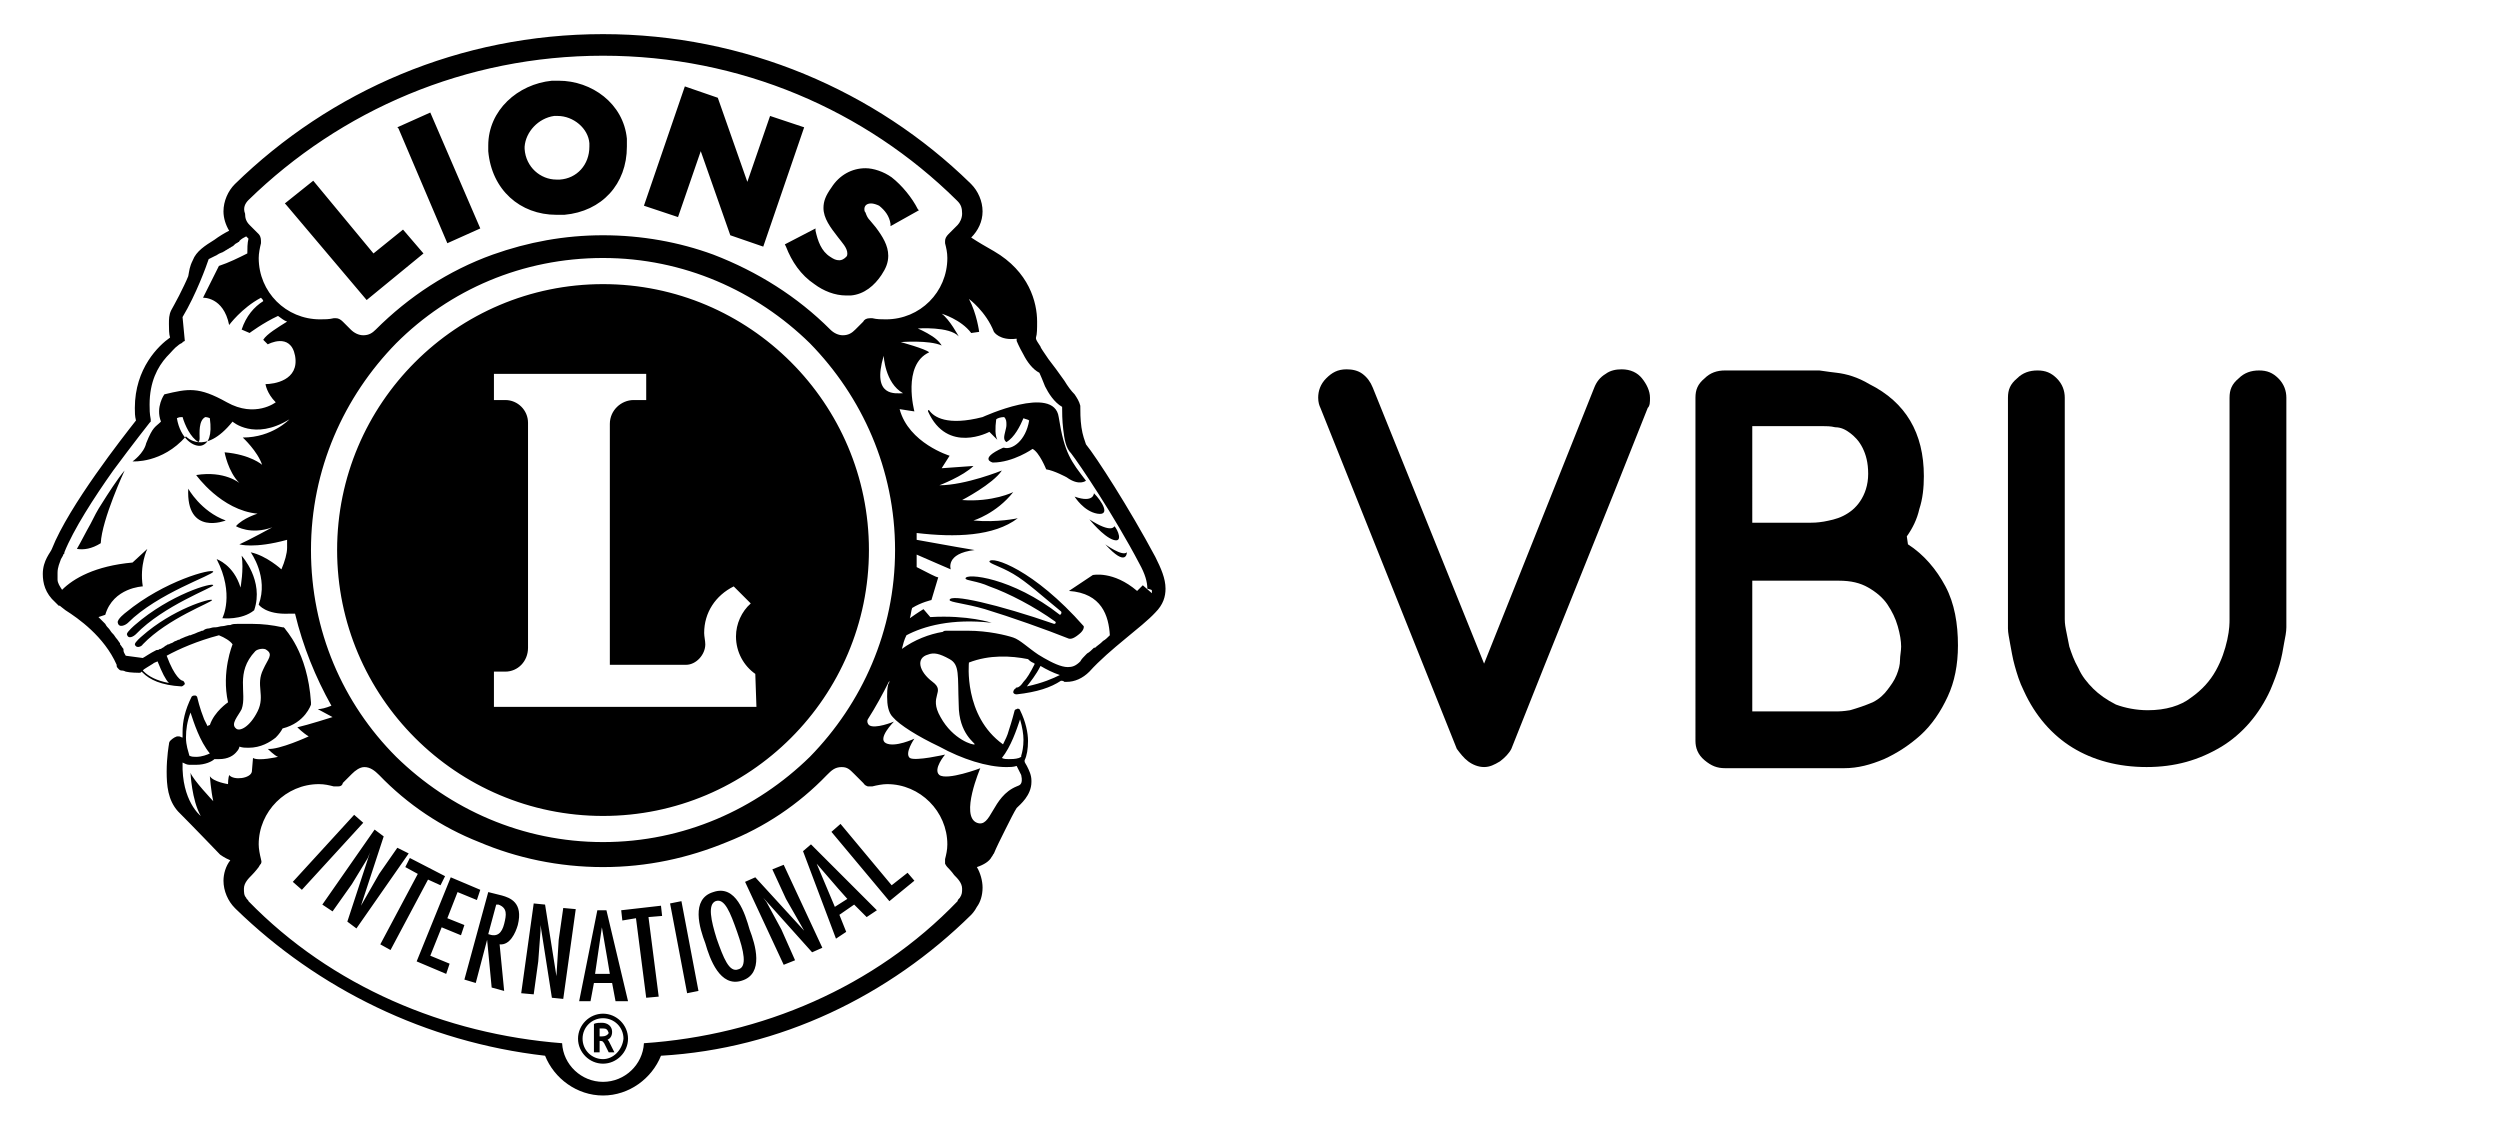 <svg xmlns:dc="http://purl.org/dc/elements/1.1/" xmlns:rdf="http://www.w3.org/1999/02/22-rdf-syntax-ns#" xmlns:svg="http://www.w3.org/2000/svg" xmlns:cc="http://creativecommons.org/ns#" xmlns="http://www.w3.org/2000/svg" xmlns:xlink="http://www.w3.org/1999/xlink" id="svg2" x="0px" y="0px" viewBox="0 0 220 100" style="enable-background:new 0 0 220 100;" xml:space="preserve">
<g id="g12">
	<g>
		<g id="g14">
			<g id="g24" transform="translate(147.566,78.603)">
				<path id="path26" d="M-108.8-0.7l0.4-0.8l-3.1-1.6l-0.4,0.8l1.1,0.6l-3.3,6.2l0.9,0.5l3.3-6.2L-108.8-0.7z M-107,3.7l0.3-0.9      l-1.5-0.6l0.9-2.3l1.7,0.7l0.3-0.9l-2.6-1.1l-3,7.4l2.6,1.1l0.3-0.9l-1.7-0.7l1-2.5L-107,3.7z M-103.2,2.7      c-0.2,0.8-0.6,1.2-1.4,0.9l0.7-2.6l0.2,0C-102.9,1.3-103,1.9-103.2,2.7 M-103.4,0.2l-1.2-0.3l-2.1,7.7l1,0.3l1-3.8l0,0l0.4,4.2      l1.1,0.3l-0.4-4.1c0.9,0.1,1.4-1,1.6-1.7C-101.5,0.8-102.7,0.4-103.4,0.2 M-98.4,4.1l-0.2,3.2l0,0l-1-6.3l-1-0.1l-1.1,7.9      l1.1,0.1l0.4-2.9l0.2-2.7l0-0.5l0,0l1,6.4l1,0.1l1.1-7.9L-98,1.3L-98.4,4.1z M-126.4-26.9c-0.6-2-2.1-2.5-2.1-2.5      c1.6,3.1,0.5,5.2,0.5,5.2s1.7,0.2,2.8-0.7c0.9-2.6-1.1-4.8-1.1-4.8C-126.1-28.5-126.4-26.9-126.4-26.9 M-112.6-4l-1.6,2.3      l-1.6,2.8l0,0l2-6.1l-0.8-0.6l-4.6,6.6l0.9,0.6l1.7-2.4l1.4-2.3l0.2-0.5l0,0l-2,6.1l0.8,0.6l4.6-6.6L-112.6-4z M-116.4-6.9      l-5.4,5.9l0.8,0.7l5.4-5.9L-116.4-6.9z M-60.5-29.2c0,0.2,0.9,0.4,2.1,1.1c1.2,0.7,2.6,2,4.2,3.3c0.1,0.1,0,0.3-0.1,0.3      c-4.2-3.3-8.3-3.7-8.3-3.2c0,0.2,1,0.2,2.1,0.7c1.7,0.6,4,1.8,5.8,3.1c0.1,0.1,0,0.2-0.1,0.2c-4.9-1.7-9.2-2.7-9.2-2.1      c0,0.2,1.4,0.3,3.1,0.8c2.3,0.7,5.4,1.8,7.4,2.6c0.1,0,0.3,0.1,0.9-0.4c0.5-0.4,0.4-0.7,0.4-0.7C-56.6-28.5-60.3-29.7-60.5-29.2       M-94.6,12.6h-0.2v-0.7c0.1,0,0.2,0,0.3,0c0.3,0,0.4,0.1,0.5,0.4C-94.1,12.5-94.3,12.6-94.6,12.6 M-94.1,12.9      c0.2-0.1,0.4-0.3,0.4-0.7c0-0.5-0.4-0.8-0.9-0.8c-0.2,0-0.5,0-0.7,0.1l0,0v2.5h0.5v-1l0.1,0c0.2,0,0.2,0.1,0.3,0.2l0.4,0.8h0.5      l-0.5-1C-94,13-94,13-94.1,12.9 M-88.6,0.9l1.5,7.9l1-0.2l-1.5-7.9L-88.6,0.9z M-75.7-2.6l1.9,2.2l0.8,0.9l-1.1,0.7L-75.7-2.6      L-75.7-2.6z M-76.9-3.7L-74,4l0.9-0.6l-0.6-1.5l1.3-0.9l1.1,1.1l0.9-0.6l-5.8-5.8L-76.9-3.7z M-131-35.6      c-0.2,4.2,3.3,2.8,3.3,2.8C-129.9-33.6-131-35.6-131-35.6 M-82.6,6.7c-0.8,0.3-1.3-1-1.9-2.7c-0.5-1.6-0.8-3-0.1-3.3      c0.8-0.3,1.3,1,1.9,2.7C-82.1,5.1-81.8,6.5-82.6,6.7 M-84.8-0.1c-2,0.6-1.2,3.2-0.7,4.5c0.4,1.4,1.3,3.9,3.2,3.3      c2-0.6,1.2-3.2,0.7-4.5C-82,1.8-82.8-0.8-84.8-0.1 M-94.5,14.6c-1,0-1.8-0.8-1.8-1.8c0-1,0.8-1.8,1.8-1.8c1,0,1.8,0.8,1.8,1.8      C-92.8,13.8-93.6,14.6-94.5,14.6 M-94.5,10.6c-1.2,0-2.2,1-2.2,2.2c0,1.2,1,2.2,2.2,2.2c1.2,0,2.2-1,2.2-2.2      C-92.3,11.6-93.3,10.6-94.5,10.6 M-89.4,1.1l-3.5,0.4l0.1,0.9l1.2-0.2l0.9,7l1.1-0.1l-0.9-7l1.2-0.1L-89.4,1.1z M-93.9,7.1      l-1.3,0l0.6-4.1l0,0l0.5,2.9L-93.9,7.1z M-95,1.5l-1.6,8l1,0l0.3-1.6l1.6,0l0.3,1.6l1.1,0l-1.9-8L-95,1.5z M-69.1-0.7l-4.5-5.4      l-0.8,0.7l5.1,6.1l2.2-1.8l-0.6-0.7L-69.1-0.7z M-135.7-23.6c0,0-0.7,0.6-0.7,0.8c0.1,0.5,0.6,0.2,0.8,0      c2.4-2.5,6.8-4.1,6.8-4.3C-128.8-27.4-132.6-26.3-135.7-23.6 M-81-16.4h-23.1v-3.1h1c1.1,0,2-0.9,2-2.1l0-19.8c0-1.1-0.9-2-2-2      h-1v-2.3h13.4v2.3l-1.1,0c-1.1,0-2.1,0.9-2.1,2.1l0,21.2h6.7c0.9,0,1.7-0.9,1.7-1.8c0-0.3-0.1-0.7-0.1-1c0-1.8,1-3.3,2.6-4.1      l1.5,1.5c-0.8,0.7-1.3,1.8-1.3,2.9c0,1.4,0.7,2.6,1.7,3.3L-81-16.4z M-94.5-53.6c-12.9,0-23.4,10.5-23.4,23.4      s10.5,23.4,23.4,23.4c12.9,0,23.4-10.5,23.4-23.4S-81.6-53.6-94.5-53.6 M-46.2-26.6L-46.2-26.6c0,0.1,0,0.1,0,0.2l-0.8-0.7      l-0.5,0.5c-2.1-1.8-3.9-1.4-3.9-1.4l-2.1,1.4c2.9,0.2,3.5,2.2,3.6,3.9c0,0,0,0,0,0c-0.2,0.2-0.4,0.4-0.6,0.5c0,0,0,0-0.1,0.1      c-0.2,0.2-0.4,0.3-0.6,0.5c0,0,0,0-0.1,0c-0.2,0.2-0.4,0.4-0.6,0.5c0,0-0.1,0.1-0.1,0.1c-0.2,0.2-0.4,0.4-0.5,0.6      c-0.4,0.4-0.7,0.5-1.1,0.5c-0.6,0-1.4-0.4-2.1-0.8c-0.2-0.1-0.3-0.2-0.5-0.3c-0.9-0.6-1.6-1.3-2.2-1.5c-0.6-0.2-2.2-0.6-4-0.6      c-0.1,0-0.2,0-0.4,0c-0.1,0-0.1,0-0.2,0c-0.1,0-0.1,0-0.2,0c-0.1,0-0.2,0-0.2,0c0,0-0.1,0-0.1,0c-0.1,0-0.2,0-0.3,0      c0,0-0.1,0-0.1,0c-0.1,0-0.2,0-0.3,0c0,0,0,0-0.1,0c-0.1,0-0.2,0-0.3,0.1c0,0,0,0,0,0c-1.2,0.2-2.5,0.7-3.6,1.5      c0.1-0.4,0.2-0.8,0.4-1.2c1.5-0.8,4-1.5,7.5-1.1c0,0-2.1-0.7-5.4-0.5l-0.6-0.7c0,0-0.5,0.3-1.2,0.8c0.1-0.3,0.1-0.6,0.2-0.9      c0.8-0.5,1.7-0.7,1.7-0.7l0.6-2c-0.2,0-0.9-0.4-1.9-0.9c0-0.3,0-0.7,0-1.1c1.4,0.6,2.5,1.1,3,1.3c0,0-0.5-1.4,2.1-1.7      c0,0-2.4-0.4-5.1-0.9c0-0.2,0-0.4,0-0.6c3.4,0.4,6.8,0.3,8.9-1.3c0,0-1.8,0.4-3.9,0.2c0,0,2-0.6,3.5-2.5c0,0-1.8,0.9-4.5,0.7      c0,0,2.7-1.4,3.5-2.6c0,0-3.2,1.3-5.5,1.3c0,0,2.1-0.8,3-1.7l-2.8,0.2l0.7-1.1c0,0-3.6-1.1-4.4-4.1l1.3,0.2c0,0-1.1-4.1,1.3-5.2      c-0.3-0.3-2.5-0.9-2.5-0.9s2.5-0.2,3.6,0.3c0,0-0.2-0.4-0.8-0.8c-0.6-0.4-1.3-0.7-1.3-0.7s2.8-0.2,3.6,0.7c0,0-0.8-1.5-1.5-2      c0,0,1.7,0.5,2.6,1.7l0.7-0.1c0,0-0.2-1.6-0.9-2.9c0,0,1.5,1.1,2.2,2.9c0,0,0.5,0.8,2,0.6l0,0.1l0,0.1c0,0,0.2,0.5,0.6,1.2      c0.3,0.6,0.8,1.3,1.4,1.6c0.1,0.2,0.3,0.7,0.5,1.2c0.3,0.6,0.8,1.4,1.5,1.8v0c0,0.4,0,1.2,0.1,2c0.1,0.8,0.2,1.6,0.7,2.1      c0.7,0.9,3.8,5.5,6,9.7c0.5,0.9,0.7,1.6,0.7,2.2C-46.2-26.7-46.2-26.7-46.2-26.6 M-57.2-18.2c0.3-0.4,0.8-1,1.2-1.8      c0.5,0.3,1.1,0.6,1.7,0.8C-54.9-18.9-55.8-18.5-57.2-18.2 M-61.8-13.1c-0.1,0.1-1.9-0.4-3-2.4c-1.1-1.9,0.5-2.2-0.7-3.1      c-1.2-0.9-1.5-2.1-0.4-2.4c0.5-0.2,1-0.1,1.9,0.4c0.9,0.5,0.7,1.4,0.8,4C-63.2-14-61.7-13.2-61.8-13.1 M-59-11.1      c0.3,0,0.6,0,0.9-0.1c0.1,0.2,0.2,0.4,0.4,0.8c0.2,0.9-0.2,0.9-0.4,1c-2.2,0.9-2.2,3.7-3.5,3.2c-1.5-0.6,0.3-4.8,0.3-4.8      s-2.9,1.1-3.6,0.6c-0.6-0.5,0.5-1.8,0.5-1.8s-2.6,0.6-3.1,0.3c-0.5-0.4,0.4-1.7,0.4-1.7s-1.7,0.8-2.5,0.4      c-0.8-0.4,0.7-1.9,0.7-1.9s-1.7,0.7-2.2,0.3c-0.1-0.1-0.2-0.3-0.1-0.5c0.7-1.1,1.3-2.2,1.9-3.4c0,0,0,0,0,0c0,0.1,0,0.2-0.1,0.3      h0c-0.1,0.4-0.1,0.8-0.1,1.1c0,0.7,0.1,1.4,0.5,1.8c0.6,0.7,2.2,1.7,4.1,2.6C-62.9-11.8-60.7-11.1-59-11.1 M-57.8-15.3      c0.2,0.7,0.3,1.3,0.3,1.8c0,0.6-0.1,1.1-0.2,1.4c0,0,0,0.1,0,0.1l-0.2,0.1c-0.3,0.1-0.7,0.1-0.9,0.1c-0.2,0-0.4,0-0.6-0.1      C-58.6-12.9-58.1-14.4-57.8-15.3 M-63.1,0.4c-0.1,0.1-0.2,0.2-0.2,0.3c-7.3,7.6-17.3,11.8-27.6,12.5c-0.1,1.9-1.7,3.4-3.6,3.4      c-1.9,0-3.5-1.5-3.6-3.4c-10.3-0.8-20.3-5-27.6-12.5c0-0.1-0.2-0.2-0.2-0.3c-0.2-0.2-0.2-0.5-0.2-0.8c0-0.5,0.4-0.9,0.7-1.2      c0.3-0.3,0.6-0.7,0.6-0.7s0.1-0.2,0.2-0.3c0.1-0.2,0-0.3,0-0.4c-0.1-0.4-0.2-0.9-0.2-1.3c0-2.9,2.4-5.3,5.3-5.3      c0.5,0,0.9,0.1,1.3,0.2c0.1,0,0.2,0,0.4,0c0.3,0,0.4-0.2,0.4-0.3c0.1-0.1,0.5-0.5,0.8-0.8c0.3-0.3,0.7-0.6,1.1-0.6      c0.5,0,0.9,0.3,1.3,0.7c2.5,2.6,5.5,4.6,8.8,5.9c3.3,1.4,7,2.2,10.9,2.2c3.9,0,7.5-0.8,10.9-2.2c3.3-1.3,6.3-3.3,8.8-5.9      c0.4-0.4,0.7-0.7,1.3-0.7c0.5,0,0.7,0.2,1.1,0.6c0.4,0.4,0.7,0.7,0.8,0.8c0.1,0.1,0.1,0.2,0.4,0.3c0.2,0,0.3,0,0.4,0      c0.4-0.1,0.9-0.2,1.3-0.2c2.9,0,5.3,2.4,5.3,5.3c0,0.5-0.1,0.9-0.2,1.3c0,0.1,0,0.2,0,0.4c0.1,0.2,0.2,0.3,0.2,0.3      s0.4,0.4,0.6,0.7c0.3,0.3,0.7,0.7,0.7,1.2C-62.9-0.1-62.9,0.1-63.1,0.4 M-129.5-41.9C-129.5-41.9-129.4-41.9-129.5-41.9      c0.2,0,0.4,0.1,0.4,0.1c0.2,1.5-0.1,2.2-0.7,2.4c-0.7,0.2-1.9-0.6-2.2-2.4c0.2-0.1,0.3-0.1,0.5-0.1c0.2,0.7,0.7,1.8,1.4,2.2      c0,0,0.1-0.1,0.1-0.3C-130-40.5-130.1-41.6-129.5-41.9 M-125.1-21.3c0.2-0.2,0.8-0.3,1-0.1c0.6,0.4,0.1,0.8-0.3,1.7      c-0.7,1.4,0.2,2.3-0.5,3.7c-0.7,1.4-1.6,1.8-1.9,1.5c-0.5-0.4,0.2-1.1,0.5-1.7C-125.8-17.6-126.9-19.4-125.1-21.3 M-127.4-10.4      c0,0-0.1,0.3-0.1,0.8c0,0-1.3-0.2-1.6-0.7c0,0,0.1,1.3,0.3,2.2c0,0-1.8-1.9-2-2.5c0,0,0.1,2.4,0.9,3.8c0,0-1.7-1.3-1.6-4.7      c0,0,0,0,0,0c0.2,0.1,0.4,0.2,0.6,0.2c0,0,0,0,0,0c0.1,0,0.2,0,0.3,0c0,0,0,0,0,0c0.1,0,0.2,0,0.3,0c0.8,0,1.4-0.3,1.6-0.5      c0.1,0,0.3,0,0.4,0c0.8,0,1.3-0.3,1.6-0.7c0.1-0.1,0.2-0.3,0.2-0.4c0.3,0.1,0.5,0.1,0.8,0.1c1.1,0,1.9-0.5,2.4-0.9      c0.3-0.3,0.5-0.6,0.6-0.8c2-0.5,2.5-2.1,2.5-2.1l0-0.1l0-0.1c-0.3-4.5-2.3-6.4-2.3-6.5l-0.1-0.1l-0.1,0      c-0.9-0.2-1.8-0.3-2.6-0.3c-0.2,0-0.4,0-0.6,0c-0.1,0-0.1,0-0.2,0c-0.2,0-0.4,0-0.6,0c0,0,0,0,0,0c-0.2,0-0.4,0-0.6,0.1      c0,0-0.1,0-0.1,0c-0.2,0-0.4,0.1-0.6,0.1c0,0,0,0,0,0c-0.2,0-0.4,0.1-0.6,0.1c0,0-0.1,0-0.1,0c-0.2,0-0.4,0.1-0.5,0.1      c0,0,0,0,0,0c-0.2,0-0.4,0.1-0.5,0.2c0,0-0.1,0-0.1,0c-0.2,0.1-0.3,0.1-0.5,0.2c0,0,0,0,0,0c-0.2,0.1-0.3,0.1-0.5,0.2      c0,0-0.1,0-0.1,0c-0.2,0.1-0.3,0.1-0.5,0.2c0,0,0,0,0,0c-0.2,0.1-0.3,0.1-0.4,0.2c0,0-0.1,0-0.1,0c-0.1,0.1-0.3,0.1-0.4,0.2      c0,0,0,0,0,0c-0.1,0.1-0.3,0.1-0.4,0.2c0,0-0.1,0-0.1,0c-0.1,0.1-0.2,0.1-0.3,0.2c0,0,0,0,0,0c-0.1,0.1-0.2,0.1-0.3,0.2      c0,0-0.1,0-0.1,0c-0.1,0.1-0.2,0.1-0.3,0.1c0,0,0,0,0,0c-0.6,0.3-1,0.6-1.2,0.7l-1.5-0.2c-0.1-0.2-0.2-0.3-0.2-0.5      c0,0,0-0.1,0-0.1c-0.1-0.1-0.2-0.3-0.3-0.4c0,0,0-0.1,0-0.1c-0.1-0.1-0.2-0.3-0.3-0.4c0,0,0,0,0,0c-0.1-0.1-0.2-0.3-0.3-0.4      c0,0,0,0-0.1-0.1c-0.1-0.1-0.2-0.3-0.3-0.4c0,0,0,0,0,0c-0.1-0.1-0.2-0.2-0.3-0.4c0,0,0,0,0,0c-0.1-0.1-0.2-0.2-0.3-0.3l0,0      c-0.1-0.1-0.2-0.2-0.3-0.3c0,0,0,0,0,0l0.6-0.2c0.7-2.4,3.3-2.5,3.3-2.5c-0.3-1.9,0.4-3.3,0.4-3.3l-1.3,1.2      c-3.3,0.3-5.2,1.4-6.2,2.4l0,0c-0.2-0.3-0.4-0.6-0.4-0.9c0,0,0,0,0-0.1c0,0,0-0.1,0-0.1c0,0,0-0.1,0-0.1c0,0,0-0.1,0-0.1      c0-0.1,0-0.1,0-0.2c0-0.5,0.2-0.9,0.3-1.2c0.1-0.2,0.2-0.3,0.2-0.4c0.1-0.1,0.1-0.1,0.1-0.1l0,0l0-0.1c0.8-2,2.6-4.8,4.3-7.2      c1.7-2.3,3.2-4.2,3.2-4.2l0.1-0.1l0-0.2c-0.1-0.5-0.1-0.9-0.1-1.3c0-2,0.7-3.3,1.5-4.2c0.4-0.4,0.7-0.8,1-1      c0.1-0.1,0.3-0.2,0.3-0.2c0.1,0,0.1-0.1,0.1-0.1l0.2-0.1l-0.2-2.1c1.2-2,2.1-4.5,2.3-5.1c0.2-0.1,0.4-0.2,0.6-0.3      c0.1,0,0.1-0.1,0.2-0.1c0.1-0.1,0.2-0.1,0.4-0.2c0.1,0,0.1-0.1,0.2-0.1c0.1-0.1,0.2-0.1,0.3-0.2c0.1,0,0.1-0.1,0.2-0.1      c0.1-0.1,0.2-0.1,0.3-0.2c0,0,0.1-0.1,0.1-0.1c0.1-0.1,0.2-0.1,0.3-0.2c0,0,0.1,0,0.1-0.1c0.2-0.2,0.4-0.3,0.6-0.4l0.2,0.2      c-0.1,0.4-0.1,0.9-0.1,1.3c0,0,0,0,0,0c-0.8,0.4-1.6,0.8-2.5,1.1l-1.4,2.8c0,0,1.8-0.1,2.3,2.4c0,0,1.1-1.5,2.8-2.4      c0.1,0.1,0.2,0.2,0.2,0.3c-0.8,0.5-1.5,1.3-1.9,2.5l0.7,0.3c0,0,1.2-0.9,2.5-1.5c0.3,0.2,0.5,0.4,0.8,0.5      c-0.8,0.5-1.8,1.1-2.1,1.6l0.4,0.4c0,0,2-1.1,2.4,1c0.4,2.2-1.9,2.5-2.6,2.5c0,0,0.1,0.8,0.9,1.6c0,0-1.8,1.4-4.3,0      c-2.5-1.4-3.4-1.2-5.5-0.7c0,0-0.8,1.1-0.3,2.4c-0.5,0.5-0.7,0.4-1.3,1.9c-0.2,0.9-1.2,1.6-1.2,1.6s2.6,0.2,4.7-2.2      c0,0,1.6,1.8,4.1-1.3c0,0,1.9,1.7,5-0.2c0,0-1.5,1.6-4.1,1.6c0,0,1.3,1.2,1.7,2.4c0,0-1-0.9-3.3-1.1c0,0,0.3,1.7,1.3,2.7      c0,0-1.3-1.1-3.8-0.7c0,0,2.2,3.1,5.4,3.4c0,0-1.3,0.4-1.9,1.1c0,0,1.3,0.8,3.2,0.1c0,0-2,1.1-2.9,1.5c0,0,1.3,0.4,4.2-0.4      c0,0.1,0,0.3,0,0.4c0,0.1,0,0.2,0,0.3c0,0.5-0.2,1.2-0.5,1.9c0,0-1.3-1.2-2.7-1.5c0,0,1.6,2.2,0.7,4.6c0,0,0.6,0.9,2.7,0.8      c0.2,0,0.3,0,0.5,0c0.7,2.9,1.8,5.6,3.2,8.1c-0.5,0.2-0.9,0.3-1.2,0.3l1.3,0.7c0,0-2.2,0.7-3.1,0.9c0,0,0.5,0.5,1,0.8      c0,0-2.6,1.2-3.6,1.1c0,0,0.6,0.6,0.9,0.7c0,0-1.7,0.4-2.2,0.1l-0.1,1.2C-125.5-10.1-127-9.9-127.4-10.4 M-130.8-15.9      c0.3,0.9,0.8,2.5,1.7,3.6c-0.2,0.1-0.7,0.3-1.2,0.3c-0.2,0-0.4,0-0.6-0.1c-0.1-0.4-0.3-0.9-0.3-1.6      C-131.2-14.4-131.1-15.1-130.8-15.9 M-132.7-18.5c-1.1-0.2-1.8-0.6-2.2-1c0,0,0,0-0.1-0.1l0.1-0.1c0,0,0.3-0.2,0.8-0.5      c0.1-0.1,0.2-0.1,0.4-0.2C-133.3-19.4-133-18.8-132.7-18.5 M-68.8-30.2c0,7.1-2.9,13.5-7.5,18.2C-81-7.4-87.4-4.5-94.5-4.5      c-7.1,0-13.5-2.9-18.2-7.5c-4.7-4.7-7.5-11.1-7.5-18.2c0-7.1,2.9-13.5,7.5-18.2c4.7-4.7,11.1-7.5,18.2-7.5      c7.1,0,13.5,2.9,18.2,7.5C-71.7-43.7-68.8-37.3-68.8-30.2 M-69.8-47.3c0,0,0.1,2.4,1.7,3.3C-68.7-44-70.9-43.6-69.8-47.3       M-125.7-61L-125.7-61c8.1-7.9,19.1-12.7,31.2-12.7h0c12.1,0,23.1,4.8,31.1,12.7l0.1,0.1c0.3,0.3,0.4,0.6,0.4,1.1      c0,0.4-0.2,0.8-0.4,1l-0.8,0.8c-0.2,0.2-0.3,0.4-0.3,0.6c0,0.1,0,0.1,0,0.2l0,0c0.1,0.4,0.2,0.8,0.2,1.3c0,3-2.4,5.4-5.4,5.4      c-0.4,0-0.8,0-1.2-0.1l0,0l0,0c-0.1,0-0.1,0-0.2,0c-0.3,0-0.5,0.1-0.6,0.3l0,0l-0.7,0.7c-0.3,0.3-0.6,0.5-1.1,0.5      c-0.4,0-0.8-0.2-1.1-0.5c-2.9-2.9-6.4-5.1-10.3-6.6c-3-1.1-6.3-1.7-9.7-1.7c-3.4,0-6.6,0.6-9.7,1.7c-3.9,1.4-7.4,3.7-10.3,6.6      c-0.3,0.3-0.6,0.5-1.1,0.5c-0.4,0-0.8-0.2-1.1-0.5l-0.7-0.7l0,0c-0.2-0.2-0.4-0.3-0.6-0.3c-0.1,0-0.1,0-0.2,0l0,0l0,0      c-0.4,0.1-0.8,0.1-1.2,0.1c-3,0-5.4-2.4-5.4-5.4c0-0.4,0.1-0.9,0.2-1.3l0,0c0-0.1,0-0.1,0-0.2c0-0.3-0.1-0.5-0.2-0.6l-0.8-0.8      c-0.3-0.3-0.4-0.6-0.4-1C-126.2-60.3-126-60.7-125.7-61 M-45-26.8c0-0.9-0.4-1.8-0.9-2.8l0,0l0,0l0,0l0,0      c-2.3-4.3-5.2-8.8-6.1-9.9c-0.1-0.3-0.3-0.8-0.4-1.5c-0.1-0.7-0.1-1.4-0.1-1.9c-0.1-0.4-0.3-0.7-0.5-1c-0.3-0.3-0.6-0.7-0.9-1.2      c-0.5-0.7-1-1.4-1.4-1.9c-0.4-0.6-0.7-1-0.7-1.1c-0.2-0.3-0.4-0.6-0.4-0.7c0,0,0,0,0-0.1c0.1-0.3,0.1-0.8,0.1-1.4c0,0,0,0,0,0      c0-1.7-0.7-4.4-3.8-6.2c-0.7-0.4-1.4-0.8-2-1.2c0.6-0.6,1-1.4,1-2.3c0,0,0,0,0,0l0,0v0c0-0.9-0.4-1.8-1-2.4l-0.1-0.1      c-8.3-8.1-19.8-13.1-32.3-13.1h0c0,0,0,0,0,0h0c0,0,0,0,0,0c-12.6,0-24,5-32.4,13.2l0,0c-0.6,0.6-1,1.5-1,2.4l0,0c0,0,0,0,0,0      c0,0,0,0,0,0c0,0.6,0.2,1.2,0.5,1.7c-0.4,0.2-0.9,0.5-1.3,0.8c-0.8,0.5-1.6,1-1.9,1.8c-0.3,0.6-0.3,0.9-0.4,1.4      c-0.2,0.5-0.5,1.1-0.8,1.7c-0.3,0.6-0.6,1.1-0.7,1.3c-0.2,0.4-0.2,0.8-0.2,1.2c0,0.4,0,0.9,0.1,1.2c-1,0.7-3.1,2.7-3.1,6.2      c0,0.4,0,0.7,0.1,1.1c-1.1,1.4-5.9,7.5-7.4,11.3c-0.1,0.3-0.8,1-0.8,2.2v0c0,0.8,0.2,1.7,1.1,2.5l0.3,0.3l0.1,0      c0,0,0.1,0.1,0.5,0.4c1.1,0.7,3.4,2.3,4.5,4.8c0,0,0,0.1,0,0.1c0,0.1,0.1,0.2,0.2,0.3c0.1,0.1,0.2,0.1,0.2,0.1      c0.1,0,0.2,0,0.4,0.1c0.4,0.1,1.1,0.1,1.1,0.1l0.1,0c0.1,0,0.1,0,0.2-0.1c0,0,0.1,0.1,0.1,0.1c0.6,0.6,1.6,1.1,3.4,1.2h0      c0.1,0,0.2-0.1,0.3-0.2c0-0.1-0.1-0.3-0.2-0.3l0,0c-0.1,0-0.7-0.3-1.4-2.2c1.1-0.6,2.7-1.3,4.6-1.8c0.5,0.2,1,0.5,1.2,0.8      c0,0-1,2.4-0.4,5.1c0,0-1.2,0.8-1.6,2c-0.1,0-0.2,0.1-0.2,0.1c-0.1-0.2-0.2-0.4-0.3-0.6c-0.4-1-0.6-1.9-0.6-1.9      c0-0.1-0.1-0.2-0.2-0.2c-0.1,0-0.2,0-0.3,0.1c-0.6,1.2-0.8,2.2-0.8,3.1c0,0.2,0,0.3,0,0.5c-0.1,0-0.2-0.1-0.3-0.1      c0,0-0.1,0-0.2,0c-0.3,0.1-0.5,0.3-0.6,0.4c-0.1,0.1-0.1,0.3-0.1,0.3l0,0c0,0-0.2,1.1-0.2,2.4c0,1.2,0.1,2.5,1,3.5      c1.3,1.3,3.7,3.8,3.7,3.8l0,0c0,0,0.4,0.3,0.9,0.5c-0.4,0.5-0.6,1.2-0.6,1.8c0,0,0,0,0,0v0c0,0.9,0.4,1.8,1,2.4l0.1,0.1      c7.2,7,16.7,11.7,27.2,12.9c0.8,2,2.8,3.5,5.1,3.5c2.3,0,4.3-1.5,5.1-3.5C-78.9,13.7-69.3,9-62.1,1.9l0,0c0,0,0.3-0.3,0.5-0.7      c0.3-0.4,0.5-1,0.5-1.7c0,0,0,0,0,0c0-0.6-0.2-1.3-0.5-1.8c0.6-0.2,1.1-0.5,1.3-0.9c0.1-0.1,0.1-0.2,0.2-0.3      c0.2-0.5,0.6-1.3,1-2.1c0.4-0.8,0.8-1.6,1-1.9c0.3-0.3,1.3-1.1,1.3-2.3c0,0,0-0.1,0-0.1c0-0.5-0.2-0.9-0.4-1.3      c-0.1-0.2-0.2-0.3-0.2-0.4c0,0,0-0.1,0-0.1c0.2-0.4,0.3-1,0.3-1.7c0-0.7-0.2-1.7-0.7-2.7c0-0.1-0.2-0.2-0.3-0.1      c-0.1,0-0.2,0.1-0.2,0.2c0,0-0.2,0.8-0.5,1.7c-0.1,0.4-0.3,0.8-0.5,1.2c-3.5-2.5-3-7.2-3-7.2c1.8-0.7,3.7-0.6,5.2-0.3      c0.1,0.1,0.2,0.2,0.4,0.3c0.1,0,0.1,0.1,0.2,0.1c-0.4,0.8-0.7,1.3-1,1.6c-0.2,0.3-0.4,0.5-0.6,0.5c-0.1,0-0.1,0.1-0.1,0.1      c0,0,0,0,0,0h0c-0.1,0-0.2,0.2-0.2,0.3c0,0.1,0.1,0.2,0.3,0.2c0,0,0,0,0,0c1.8-0.2,3-0.6,3.9-1.2c0.1,0,0.2,0,0.3,0.1      c0.1,0,0.2,0,0.2,0c0,0,0,0,0,0c0.7,0,1.4-0.3,2-0.9c1.8-2,4.6-3.9,5.8-5.2C-45.2-25.4-45-26.1-45-26.8L-45-26.8L-45-26.8      L-45-26.8z M-50.3-30.7c1.9,2.1,1.9,0.7,1.9,0.7C-48.8-29.6-50.3-30.7-50.3-30.7 M-115.3-52.2l5-4.1l-1.8-2.1l-2.6,2.1l-5.3-6.4      l-2.5,2l0.1,0.1L-115.3-52.2z M-78.4-56.9c0.5,1.3,1.3,2.5,2.5,3.3c0.8,0.6,1.8,1,2.8,1c0.1,0,0.3,0,0.4,0      c1.2-0.1,2.1-0.9,2.7-1.8c0.4-0.6,0.6-1.1,0.6-1.7c0-0.9-0.5-1.7-1.1-2.5l-0.5-0.6c-0.2-0.2-0.3-0.4-0.4-0.7      c-0.1-0.1-0.1-0.2-0.1-0.3c0-0.3,0.2-0.5,0.6-0.5c0.2,0,0.5,0.1,0.7,0.2c0.5,0.4,0.9,0.9,1,1.6l0,0.2l2.5-1.4l-0.1-0.1      c-0.5-1-1.4-2.1-2.3-2.8h0c-0.7-0.5-1.6-0.8-2.3-0.8c-1.2,0-2.3,0.6-3,1.7c-0.5,0.7-0.7,1.2-0.7,1.8c0,0.9,0.6,1.7,1.3,2.6      c0.3,0.4,0.8,0.9,0.8,1.4c0,0.1,0,0.2-0.1,0.3c-0.2,0.2-0.4,0.3-0.6,0.3c-0.3,0-0.5-0.1-0.8-0.3c-0.8-0.5-1.1-1.4-1.3-2.3l0-0.2      l-2.7,1.4L-78.4-56.9z M-98.8-68.4c0.1,0,0.2,0,0.3,0h0c1.4,0,2.7,1.1,2.8,2.4h0c0,0.1,0,0.2,0,0.3c0,1.6-1.1,2.8-2.6,2.9      c-0.1,0-0.2,0-0.3,0c-1.4,0-2.7-1.1-2.8-2.7c0-0.1,0-0.1,0-0.2C-101.3-67-100.2-68.2-98.8-68.4 M-98.6-59.7L-98.6-59.7      c0.2,0,0.4,0,0.7,0c3.3-0.3,5.5-2.7,5.5-6c0-0.2,0-0.4,0-0.7c-0.3-3.1-3.1-5.1-6-5.1c-0.2,0-0.4,0-0.6,0c-3,0.3-5.6,2.6-5.6,5.7      c0,0.2,0,0.3,0,0.5C-104.3-61.9-101.8-59.7-98.6-59.7 M-85.9-65.3l2.6,7.4l2.9,1l3.6-10.5l-3-1l-2,5.8l-2.6-7.4l-2.9-1      l-3.6,10.5l3,1L-85.9-65.3z M-108.2-57.2l2.9-1.3l-4.4-10.2l-2.9,1.3l0.1,0.1L-108.2-57.2z M-135.1-22.6c0,0-0.6,0.5-0.6,0.7      c0.1,0.4,0.6,0.2,0.7,0c2.2-2.3,6.1-3.7,6.1-3.9C-129-26-132.4-25-135.1-22.6 M-138.6-34.3c-0.4,0.6-0.7,1.2-1,1.8c0,0,0,0,0,0      c-0.4,0.7-0.9,1.7-1.2,2.2c0.6,0.1,1.3,0,2.1-0.5c0.1-2.1,2.1-6.4,2.1-6.4C-137.2-36.5-138.1-35.1-138.6-34.3      C-138.6-34.3-138.6-34.3-138.6-34.3 M-79.6-2.1l1.2,2.6l1.6,2.8l0,0l-4.3-4.7L-82-1l3.4,7.3l1-0.4l-1.2-2.7l-1.3-2.4l-0.3-0.4      l0,0l4.3,4.8l0.9-0.4l-3.4-7.3L-79.6-2.1z M-128.8-28.3c-0.1-0.3-4.3,0.8-7.7,3.6c0,0-0.8,0.6-0.7,0.9c0.1,0.5,0.7,0.2,0.9,0      C-133.7-26.4-128.8-28-128.8-28.3 M-52-36.3c-1.3-1.7-1.9-2.4-2.4-5.6c-0.4-2.9-6.7,0-6.7,0c-3.1,0.8-4.3,0-4.7-0.6      c0,0-0.1-0.1-0.1,0.1c1.7,3.8,5.4,1.8,5.4,1.8l0.7,0.7c-0.2-0.4-0.2-1-0.1-1.8c0.1-0.1,0.4-0.2,0.7-0.2c0.2,0.2,0.2,0.4,0.2,0.7      c0,0.3-0.2,0.8-0.2,1.1c0,0.3,0.2,0.4,0.2,0.4c0.7-0.4,1.2-1.4,1.5-2.1c0.2,0.1,0.4,0.1,0.5,0.2c-0.3,1.8-1.5,2.6-2.2,2.4      c0,0-0.1,0-0.1,0c-2.2,1-0.9,1.3-0.9,1.3c1.8,0,3.5-1.2,3.5-1.2c0.6,0.3,1.2,1.8,1.2,1.8c0.7,0.1,1.8,0.7,1.8,0.7      C-52.6-35.8-52-36.3-52-36.3 M-51.3-35.2c0,0,0,0.9-1.7,0.3c0,0,0.8,1.3,2,1.5C-49.8-33.2-50.6-34.5-51.3-35.2 M-49.5-32.3      c0,0-0.2,0.7-2.2-0.6c0,0,1.2,1.5,2.1,1.8C-48.7-30.8-49.2-32-49.5-32.3"></path>
			</g>
		</g>
	</g>
</g>
<g>
	<path d="M130.6,67.5c-0.5,0-1-0.2-1.4-0.5c-0.4-0.3-0.7-0.7-1-1.1l-12-30c-0.1-0.2-0.2-0.5-0.2-0.9c0-0.6,0.2-1.2,0.7-1.7   c0.5-0.5,1-0.8,1.8-0.8c0.5,0,1,0.1,1.4,0.4c0.4,0.3,0.7,0.7,0.9,1.2l9.8,24.3l9.7-24.3c0.2-0.5,0.5-0.9,1-1.2   c0.4-0.3,0.9-0.4,1.4-0.4c0.8,0,1.4,0.3,1.8,0.8c0.4,0.5,0.7,1.1,0.7,1.7c0,0.4,0,0.7-0.2,0.9c-1.9,4.8-3.9,9.8-6,15   c-2.1,5.2-4.1,10.2-6,15c-0.2,0.4-0.6,0.8-1,1.1C131.5,67.3,131.1,67.5,130.6,67.5z"></path>
	<path d="M167.9,47.9c1.4,0.9,2.5,2.2,3.3,3.7s1.1,3.3,1.1,5.2c0,1.7-0.3,3.2-0.9,4.5c-0.6,1.3-1.4,2.5-2.4,3.4   c-1,0.9-2.1,1.6-3.2,2.1c-1.2,0.5-2.3,0.8-3.5,0.8h-10.5c-0.7,0-1.2-0.2-1.8-0.7s-0.8-1.1-0.8-1.7V35c0-0.7,0.2-1.2,0.8-1.7   c0.5-0.5,1.1-0.7,1.8-0.7h8.3c0.1,0,0.6,0.1,1.5,0.2c0.9,0.1,1.9,0.4,2.9,1c3.2,1.6,4.8,4.3,4.8,8.1c0,1-0.1,2-0.4,2.9   c-0.2,0.9-0.6,1.7-1.1,2.4L167.9,47.9z M154.3,46h5c0.2,0,0.6,0,1.2-0.1c0.5-0.1,1.1-0.2,1.7-0.5c0.6-0.3,1.1-0.7,1.5-1.3   c0.4-0.6,0.7-1.4,0.7-2.4c0-1-0.2-1.7-0.5-2.3c-0.3-0.6-0.7-1-1.1-1.3c-0.4-0.3-0.8-0.5-1.3-0.5c-0.4-0.1-0.8-0.1-1.1-0.1h-6.2V46z    M164.8,61.8c0.6-0.3,1-0.7,1.3-1.1c0.3-0.4,0.6-0.8,0.8-1.3s0.3-0.9,0.3-1.3c0-0.4,0.1-0.8,0.1-1.2c0-0.5-0.1-1.1-0.3-1.8   c-0.2-0.7-0.5-1.3-0.9-1.9c-0.4-0.6-1-1.1-1.7-1.5c-0.7-0.4-1.5-0.6-2.6-0.6h-7.6v11.5h7.6c0,0,0.4,0,1-0.1   C163.5,62.3,164.1,62.1,164.8,61.8z"></path>
	<path d="M188.9,67.5c-2.5,0-4.7-0.6-6.5-1.7c-1.8-1.1-3.3-2.8-4.3-5c-0.4-0.8-0.6-1.5-0.8-2.2s-0.3-1.4-0.4-1.9   c-0.1-0.6-0.2-1-0.2-1.4c0-0.4,0-0.6,0-0.7V35c0-0.7,0.2-1.2,0.8-1.7c0.5-0.5,1.1-0.7,1.8-0.7s1.2,0.2,1.7,0.7   c0.5,0.5,0.7,1.1,0.7,1.7v19.5c0,0.1,0,0.4,0.1,0.9s0.2,1,0.3,1.5c0.2,0.6,0.4,1.2,0.8,1.9c0.3,0.7,0.8,1.3,1.3,1.8s1.2,1,2,1.4   c0.8,0.3,1.8,0.5,2.8,0.5c1.6,0,2.9-0.4,3.8-1.1c1-0.7,1.7-1.5,2.2-2.4s0.8-1.8,1-2.7c0.2-0.9,0.2-1.5,0.2-1.8V35   c0-0.7,0.2-1.2,0.8-1.7c0.5-0.5,1.1-0.7,1.8-0.7s1.2,0.2,1.7,0.7c0.5,0.5,0.7,1.1,0.7,1.7v19.5c0,0.1,0,0.3,0,0.7   c0,0.4-0.1,0.9-0.2,1.4c-0.1,0.6-0.2,1.2-0.4,1.9s-0.5,1.5-0.8,2.2c-1,2.2-2.5,3.9-4.3,5C193.5,66.9,191.4,67.5,188.9,67.5z"></path>
</g>
</svg>